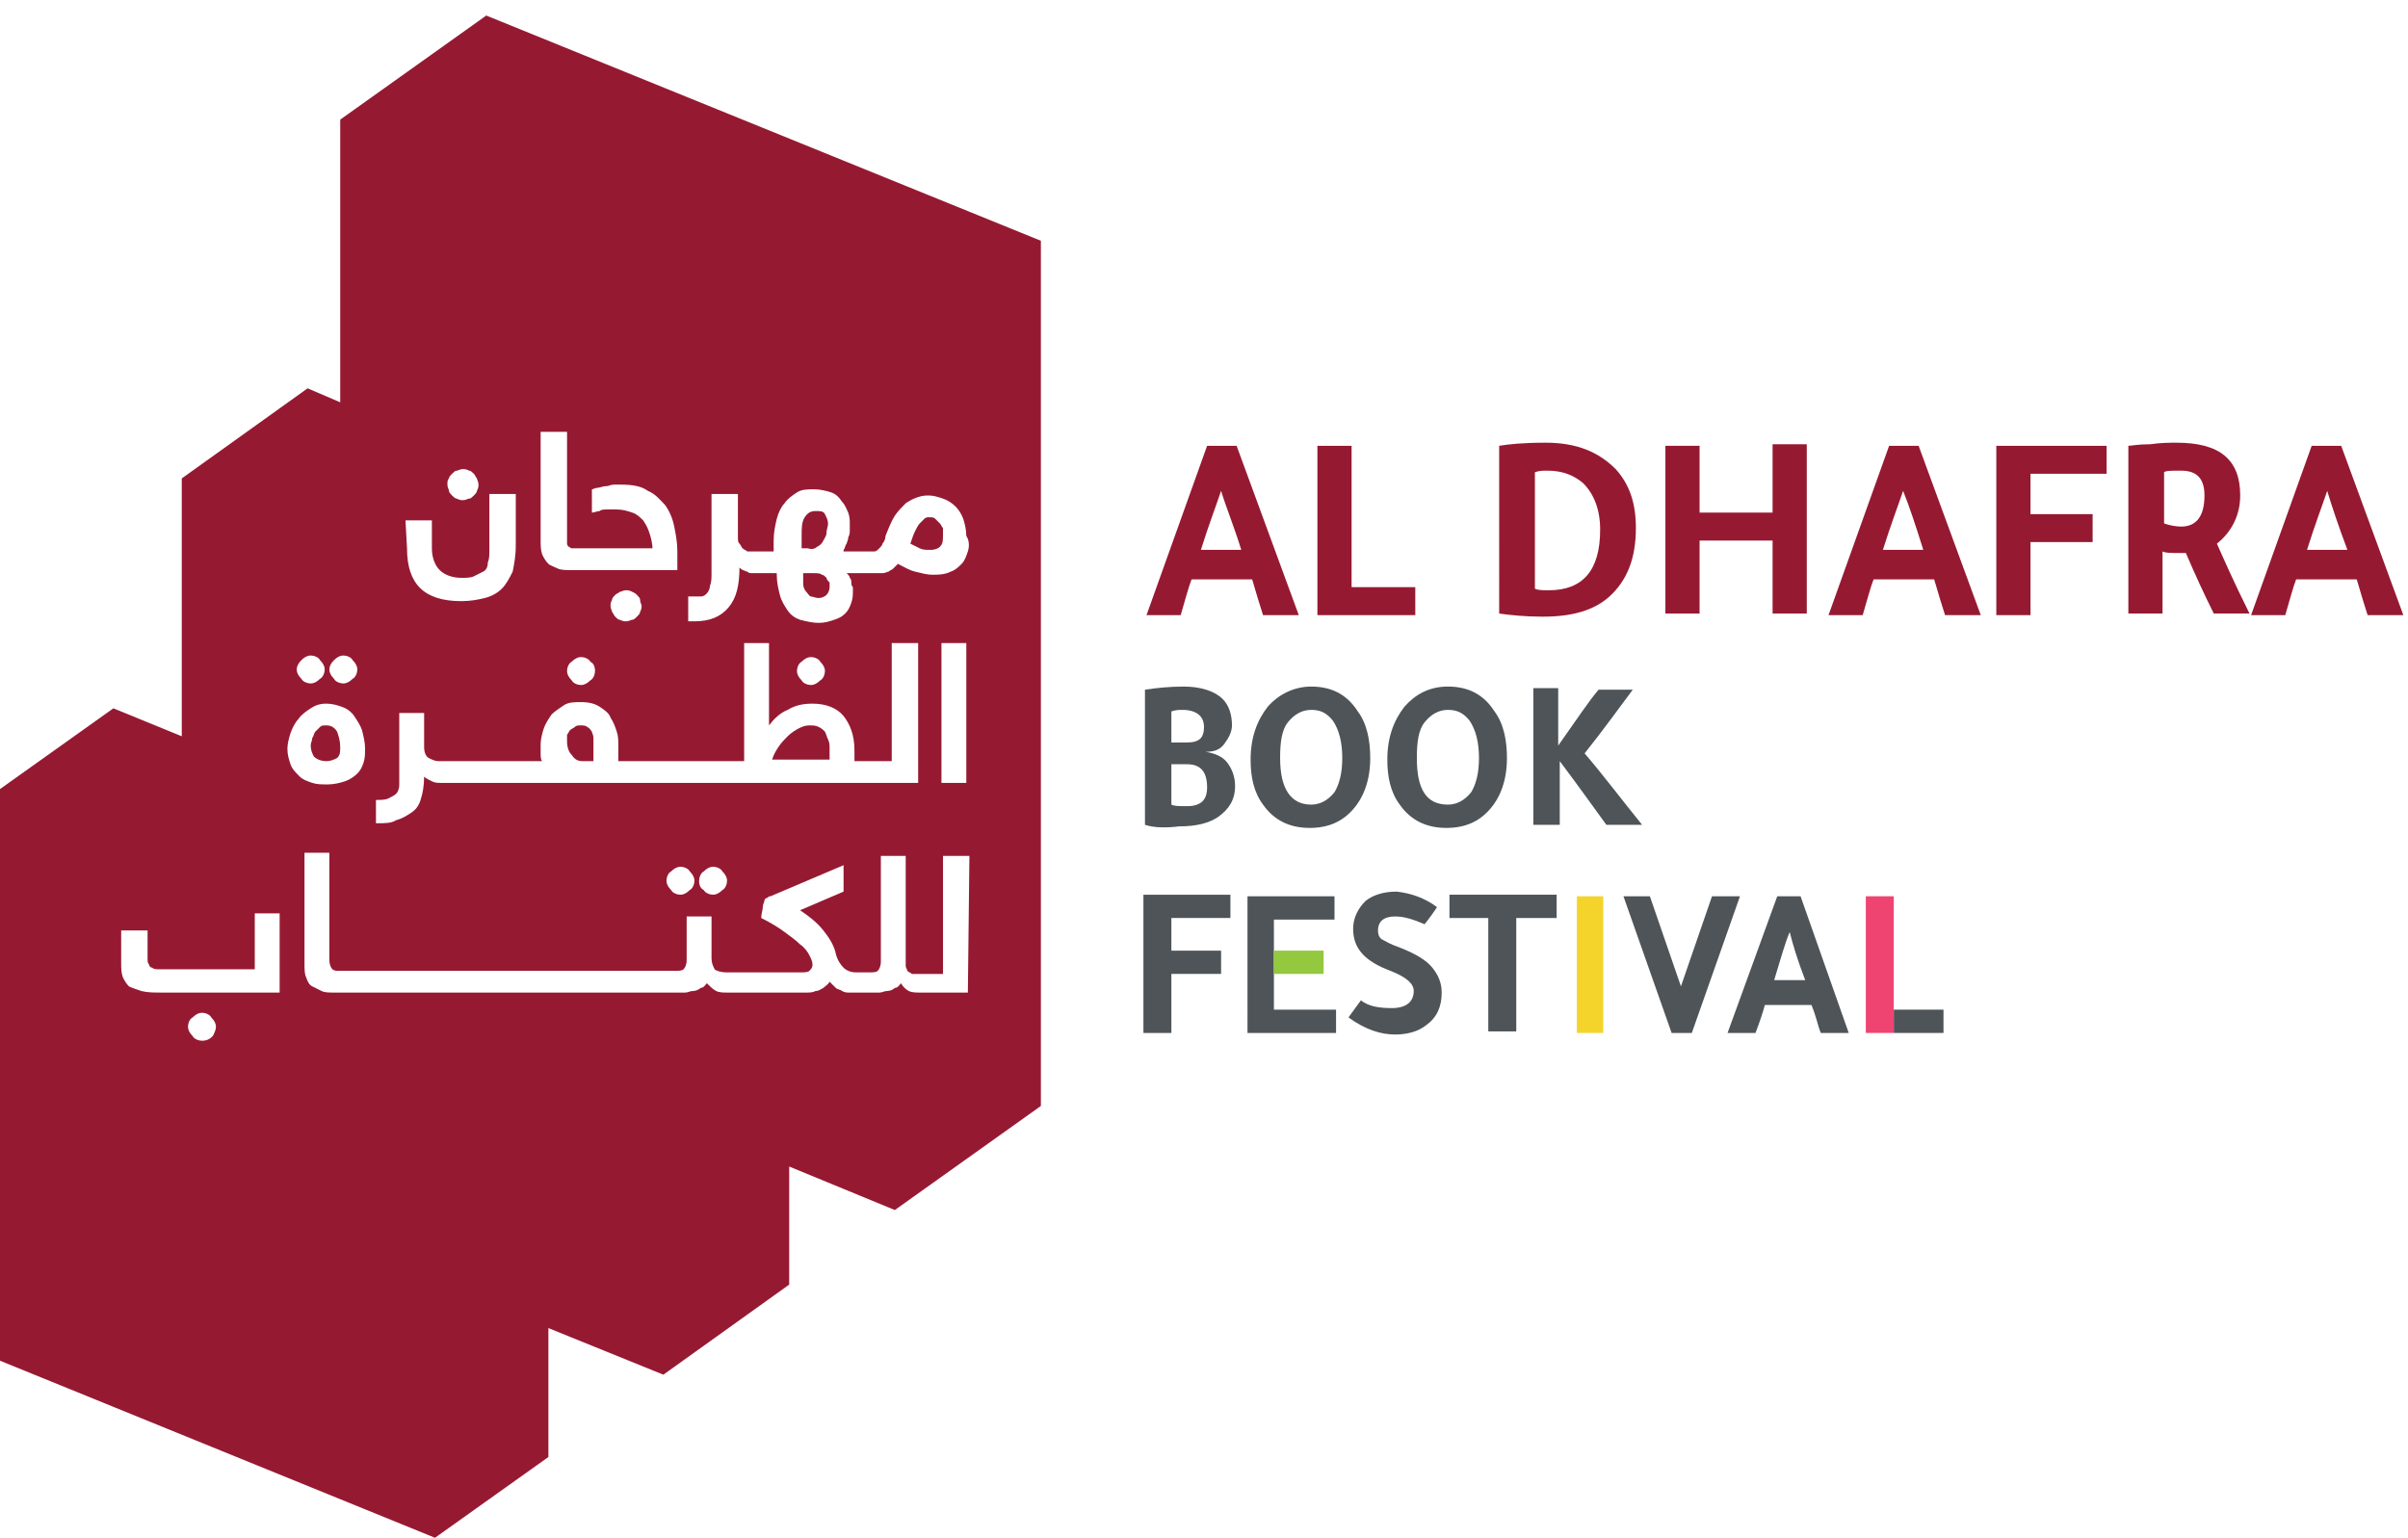 <?xml version="1.0" encoding="utf-8"?>
<!-- Generator: Adobe Illustrator 27.0.0, SVG Export Plug-In . SVG Version: 6.00 Build 0)  -->
<svg version="1.1" id="adbf" xmlns="http://www.w3.org/2000/svg" xmlns:xlink="http://www.w3.org/1999/xlink" x="0px" y="0px"
	 viewBox="0 0 155 99" style="enable-background:new 0 0 155 99;" xml:space="preserve">
<style type="text/css">
	.st0{fill:#961932;}
	.st1{fill:#4E5457;}
	.st2{fill:#93C83F;}
	.st3{fill:#F4D42A;}
	.st4{fill:#EF4472;}
</style>
<g id="red">
	<path class="st0" d="M53.4,48.2c0-0.2,0-0.4-0.1-0.6s-0.1-0.3-0.2-0.5c-0.1-0.1-0.2-0.2-0.4-0.3c-0.2-0.1-0.4-0.1-0.6-0.1
		c-0.3,0-0.5,0.1-0.7,0.2c-0.2,0.1-0.5,0.3-0.7,0.5c-0.2,0.2-0.4,0.4-0.6,0.7c-0.2,0.3-0.3,0.5-0.4,0.8h3.7V48.2L53.4,48.2z"/>
	<path class="st0" d="M37.5,49h0.7v-1c0-0.2,0-0.3,0-0.5c0-0.2-0.1-0.3-0.1-0.4c-0.1-0.1-0.1-0.2-0.3-0.3c-0.1-0.1-0.3-0.1-0.4-0.1
		c-0.2,0-0.3,0-0.4,0.1c-0.1,0.1-0.2,0.1-0.3,0.2c-0.1,0.1-0.1,0.2-0.2,0.3c0,0.1,0,0.3,0,0.4c0,0.4,0.1,0.7,0.3,0.9
		C37,48.9,37.2,49,37.5,49"/>
	<path class="st0" d="M21,49c0.3,0,0.5-0.1,0.7-0.2c0.2-0.2,0.2-0.4,0.2-0.7c0-0.4-0.1-0.7-0.2-1c-0.2-0.3-0.4-0.4-0.7-0.4
		c-0.2,0-0.3,0-0.4,0.1c-0.1,0.1-0.2,0.2-0.3,0.3c-0.1,0.1-0.1,0.3-0.2,0.4c0,0.2-0.1,0.3-0.1,0.5c0,0.3,0.1,0.5,0.2,0.7
		C20.4,48.9,20.7,49,21,49"/>
	<path class="st0" d="M52.6,35.2c0.2-0.1,0.3-0.2,0.4-0.4s0.2-0.3,0.2-0.5s0.1-0.4,0.1-0.6c0-0.2-0.1-0.4-0.2-0.6
		c-0.1-0.2-0.3-0.2-0.6-0.2c-0.3,0-0.5,0.1-0.7,0.4s-0.2,0.7-0.2,1.2v0.8H52C52.3,35.4,52.5,35.3,52.6,35.2"/>
	<path class="st0" d="M53.2,37.2C53.1,37.1,53,37,52.9,37c-0.1-0.1-0.3-0.1-0.5-0.1h-0.7c0,0.3,0,0.5,0,0.7c0,0.2,0.1,0.4,0.2,0.5
		c0.1,0.1,0.2,0.3,0.3,0.3s0.3,0.1,0.5,0.1c0.2,0,0.4-0.1,0.5-0.2c0.1-0.1,0.2-0.3,0.2-0.5c0-0.1,0-0.2,0-0.3
		C53.3,37.4,53.2,37.3,53.2,37.2"/>
	<path class="st0" d="M60.5,33.7c-0.1-0.1-0.2-0.2-0.3-0.3c-0.1-0.1-0.2-0.1-0.4-0.1c-0.1,0-0.2,0-0.3,0.1c-0.1,0.1-0.2,0.2-0.3,0.3
		c-0.1,0.1-0.2,0.3-0.3,0.5c-0.1,0.2-0.2,0.5-0.3,0.8c0.2,0.1,0.4,0.2,0.6,0.3c0.2,0.1,0.4,0.1,0.7,0.1c0.3,0,0.5-0.1,0.6-0.2
		c0.2-0.2,0.2-0.4,0.2-0.8c0-0.1,0-0.3,0-0.4C60.6,33.9,60.6,33.8,60.5,33.7"/>
	<path class="st0" d="M31.3,1l-9.4,6.7v18.2L19.8,25l-8.1,5.8v16.6l-4.4-1.8L0,50.8v36.8L28,99l7.3-5.2v-8.3l7.4,3l8.1-5.8v-7.6
		l6.8,2.8l9.4-6.7V15.5L31.3,1z M34.8,27.8h1.7v6.8c0,0.2,0,0.3,0,0.4c0,0.1,0.1,0.2,0.1,0.2c0.1,0,0.1,0.1,0.2,0.1
		c0.1,0,0.2,0,0.3,0H42c0-0.3-0.1-0.7-0.2-1c-0.1-0.3-0.2-0.5-0.4-0.8c-0.2-0.2-0.4-0.4-0.7-0.5c-0.3-0.1-0.6-0.2-1-0.2
		c-0.1,0-0.2,0-0.3,0c-0.1,0-0.2,0-0.4,0c-0.1,0-0.3,0-0.4,0.1c-0.2,0-0.3,0.1-0.5,0.1v-1.5c0.1,0,0.2-0.1,0.4-0.1
		c0.1,0,0.3-0.1,0.5-0.1c0.2,0,0.3-0.1,0.5-0.1c0.2,0,0.4,0,0.5,0c0.7,0,1.3,0.1,1.7,0.4c0.5,0.2,0.8,0.6,1.1,0.9
		c0.3,0.4,0.5,0.9,0.6,1.4c0.1,0.5,0.2,1,0.2,1.6v1.2h-6.9c-0.3,0-0.6,0-0.8-0.1c-0.2-0.1-0.5-0.2-0.6-0.3c-0.2-0.2-0.3-0.4-0.4-0.6
		c-0.1-0.3-0.1-0.6-0.1-0.9V27.8L34.8,27.8z M41.3,39c0,0.1,0,0.2-0.1,0.4c0,0.1-0.1,0.2-0.2,0.3c-0.1,0.1-0.2,0.2-0.3,0.2
		c-0.1,0-0.2,0.1-0.4,0.1c-0.1,0-0.2,0-0.4-0.1c-0.1,0-0.2-0.1-0.3-0.2c-0.1-0.1-0.1-0.2-0.2-0.3c0-0.1-0.1-0.2-0.1-0.4
		c0-0.1,0-0.2,0.1-0.4c0-0.1,0.1-0.2,0.2-0.3c0.1-0.1,0.2-0.1,0.3-0.2c0.1,0,0.2-0.1,0.4-0.1c0.1,0,0.2,0,0.4,0.1s0.2,0.1,0.3,0.2
		c0.1,0.1,0.2,0.2,0.2,0.3C41.2,38.8,41.3,38.9,41.3,39z M38.3,43.2c0,0.2-0.1,0.5-0.3,0.6c-0.2,0.2-0.4,0.3-0.6,0.3
		c-0.2,0-0.5-0.1-0.6-0.3c-0.2-0.2-0.3-0.4-0.3-0.6c0-0.2,0.1-0.5,0.3-0.6c0.2-0.2,0.4-0.3,0.6-0.3c0.2,0,0.5,0.1,0.6,0.3
		C38.2,42.7,38.3,42.9,38.3,43.2z M28.9,30.8c0-0.1,0.1-0.2,0.2-0.3c0.1-0.1,0.2-0.2,0.3-0.2c0.1,0,0.2-0.1,0.4-0.1
		c0.1,0,0.2,0,0.4,0.1c0.1,0,0.2,0.1,0.3,0.2c0.1,0.1,0.1,0.2,0.2,0.3c0,0.1,0.1,0.2,0.1,0.4c0,0.1,0,0.2-0.1,0.4
		c0,0.1-0.1,0.2-0.2,0.3c-0.1,0.1-0.2,0.2-0.3,0.2c-0.1,0-0.2,0.1-0.4,0.1c-0.1,0-0.2,0-0.4-0.1c-0.1,0-0.2-0.1-0.3-0.2
		c-0.1-0.1-0.2-0.2-0.2-0.3c0-0.1-0.1-0.2-0.1-0.4C28.8,31,28.8,30.9,28.9,30.8z M26.1,33.5h1.7v1.8c0,0.6,0.2,1.1,0.5,1.4
		c0.3,0.3,0.8,0.5,1.4,0.5c0.3,0,0.6,0,0.8-0.1c0.2-0.1,0.4-0.2,0.6-0.3c0.2-0.1,0.3-0.3,0.3-0.6c0.1-0.2,0.1-0.5,0.1-0.8v-3.6h1.7
		l0,3.3c0,0.7-0.1,1.2-0.2,1.7c-0.2,0.4-0.4,0.8-0.7,1.1c-0.3,0.3-0.7,0.5-1.1,0.6c-0.4,0.1-0.9,0.2-1.5,0.2c-2.4,0-3.5-1.1-3.5-3.4
		L26.1,33.5L26.1,33.5z M24.2,51.5c0.3,0,0.6,0,0.8-0.1c0.2-0.1,0.4-0.2,0.5-0.3c0.1-0.1,0.2-0.3,0.2-0.6c0-0.2,0-0.5,0-0.8v-3.8
		h1.6v2.2c0,0.3,0.1,0.6,0.3,0.7c0.2,0.1,0.4,0.2,0.6,0.2h6.7c-0.1-0.1-0.1-0.3-0.1-0.5c0-0.2,0-0.4,0-0.6c0-0.3,0.1-0.7,0.2-1
		c0.1-0.3,0.3-0.6,0.5-0.9c0.2-0.2,0.5-0.4,0.8-0.6c0.3-0.2,0.7-0.2,1.1-0.2c0.5,0,0.9,0.1,1.2,0.3c0.3,0.2,0.6,0.4,0.7,0.7
		c0.2,0.3,0.3,0.6,0.4,0.9c0.1,0.3,0.1,0.6,0.1,0.9v1h8.1v-7.6h1.6v5.3c0.3-0.4,0.7-0.8,1.2-1c0.5-0.3,1-0.4,1.6-0.4
		c0.9,0,1.6,0.3,2,0.8c0.4,0.5,0.7,1.2,0.7,2.2V49h2.4v-7.6h1.7v9H28.3c-0.1,0-0.3,0-0.5-0.1c-0.2-0.1-0.4-0.2-0.5-0.3
		c0,0.6-0.1,1.1-0.2,1.4c-0.1,0.4-0.3,0.7-0.6,0.9c-0.3,0.2-0.6,0.4-1,0.5C25.2,53,24.8,53,24.2,53V51.5z M51.3,43.2
		c0-0.2,0.1-0.5,0.3-0.6c0.2-0.2,0.4-0.3,0.6-0.3c0.2,0,0.5,0.1,0.6,0.3c0.2,0.2,0.3,0.4,0.3,0.6c0,0.2-0.1,0.5-0.3,0.6
		c-0.2,0.2-0.4,0.3-0.6,0.3c-0.2,0-0.5-0.1-0.6-0.3C51.4,43.6,51.3,43.4,51.3,43.2z M46.8,56.7c0,0.2-0.1,0.5-0.3,0.6
		c-0.2,0.2-0.4,0.3-0.6,0.3c-0.2,0-0.5-0.1-0.6-0.3C45.1,57.2,45,57,45,56.7c0-0.2,0.1-0.5,0.3-0.6c0.2-0.2,0.4-0.3,0.6-0.3
		c0.2,0,0.5,0.1,0.6,0.3C46.7,56.3,46.8,56.5,46.8,56.7z M44.7,56.7c0,0.2-0.1,0.5-0.3,0.6c-0.2,0.2-0.4,0.3-0.6,0.3
		c-0.2,0-0.5-0.1-0.6-0.3c-0.2-0.2-0.3-0.4-0.3-0.6c0-0.2,0.1-0.5,0.3-0.6c0.2-0.2,0.4-0.3,0.6-0.3c0.2,0,0.5,0.1,0.6,0.3
		C44.6,56.3,44.7,56.5,44.7,56.7z M21.5,42.5c0.2-0.2,0.4-0.3,0.6-0.3c0.2,0,0.5,0.1,0.6,0.3c0.2,0.2,0.3,0.4,0.3,0.6
		c0,0.2-0.1,0.5-0.3,0.6c-0.2,0.2-0.4,0.3-0.6,0.3c-0.2,0-0.5-0.1-0.6-0.3c-0.2-0.2-0.3-0.4-0.3-0.6C21.2,42.9,21.3,42.7,21.5,42.5z
		 M19.4,42.5c0.2-0.2,0.4-0.3,0.6-0.3c0.2,0,0.5,0.1,0.6,0.3c0.2,0.2,0.3,0.4,0.3,0.6c0,0.2-0.1,0.5-0.3,0.6
		c-0.2,0.2-0.4,0.3-0.6,0.3c-0.2,0-0.5-0.1-0.6-0.3c-0.2-0.2-0.3-0.4-0.3-0.6C19.1,42.9,19.2,42.7,19.4,42.5z M13.7,66.7
		C13.5,66.9,13.3,67,13,67c-0.2,0-0.5-0.1-0.6-0.3c-0.2-0.2-0.3-0.4-0.3-0.6c0-0.2,0.1-0.5,0.3-0.6c0.2-0.2,0.4-0.3,0.6-0.3
		c0.2,0,0.5,0.1,0.6,0.3c0.2,0.2,0.3,0.4,0.3,0.6C13.9,66.3,13.8,66.5,13.7,66.7z M18,63.9h-7.6c-0.5,0-0.9,0-1.3-0.1
		c-0.3-0.1-0.6-0.2-0.8-0.3c-0.2-0.2-0.3-0.4-0.4-0.6c-0.1-0.3-0.1-0.6-0.1-0.9v-2.1h1.7v1.8c0,0.2,0,0.3,0.1,0.4
		c0,0.1,0.1,0.2,0.2,0.2c0.1,0.1,0.3,0.1,0.4,0.1c0.2,0,0.4,0,0.7,0h5.5v-3.6H18V63.9L18,63.9z M18.7,49.2c-0.1-0.3-0.2-0.6-0.2-1
		c0-0.3,0.1-0.7,0.2-1c0.1-0.3,0.3-0.7,0.5-0.9c0.2-0.3,0.5-0.5,0.8-0.7c0.3-0.2,0.6-0.3,1-0.3c0.4,0,0.7,0.1,1,0.2
		c0.3,0.1,0.6,0.3,0.8,0.6c0.2,0.3,0.4,0.6,0.5,0.9c0.1,0.4,0.2,0.8,0.2,1.2c0,0.3,0,0.6-0.1,0.9c-0.1,0.3-0.2,0.5-0.4,0.7
		c-0.2,0.2-0.5,0.4-0.8,0.5c-0.3,0.1-0.7,0.2-1.1,0.2c-0.4,0-0.7,0-1-0.1c-0.3-0.1-0.6-0.2-0.8-0.4C19,49.7,18.8,49.5,18.7,49.2
		 M62.3,63.9h-3.1c-0.2,0-0.5,0-0.7-0.1c-0.2-0.1-0.4-0.3-0.5-0.5c-0.1,0.1-0.2,0.3-0.4,0.3c-0.1,0.1-0.3,0.2-0.5,0.2
		c-0.2,0-0.3,0.1-0.5,0.1c-0.2,0-0.3,0-0.5,0h-1c-0.1,0-0.3,0-0.4,0c-0.2,0-0.3,0-0.5-0.1c-0.1-0.1-0.3-0.1-0.4-0.2
		c-0.1-0.1-0.3-0.3-0.4-0.4c-0.1,0.2-0.3,0.3-0.4,0.4c-0.2,0.1-0.3,0.2-0.5,0.2c-0.2,0.1-0.4,0.1-0.6,0.1c-0.2,0-0.4,0-0.6,0h-4.5
		c-0.2,0-0.5,0-0.7-0.1c-0.2-0.1-0.4-0.3-0.6-0.5c-0.1,0.1-0.2,0.3-0.4,0.3c-0.1,0.1-0.3,0.2-0.5,0.2c-0.2,0-0.3,0.1-0.5,0.1
		c-0.2,0-0.3,0-0.5,0H21.5c-0.3,0-0.6,0-0.8-0.1c-0.2-0.1-0.4-0.2-0.6-0.3c-0.2-0.1-0.3-0.3-0.4-0.6c-0.1-0.2-0.1-0.5-0.1-0.9v-7.1
		h1.6v6.9c0,0.3,0.1,0.5,0.2,0.6c0.1,0.1,0.3,0.1,0.4,0.1h21.6c0.3,0,0.5,0,0.6-0.1c0.1-0.1,0.2-0.3,0.2-0.6v-2.8h1.6v2.7
		c0,0.3,0.1,0.5,0.2,0.7c0.1,0.1,0.4,0.2,0.8,0.2h4.7c0.3,0,0.5,0,0.6-0.1c0.1-0.1,0.2-0.2,0.2-0.4c0-0.2-0.1-0.4-0.2-0.6
		c-0.1-0.2-0.3-0.5-0.6-0.7c-0.3-0.3-0.6-0.5-1-0.8c-0.4-0.3-0.9-0.6-1.5-0.9c0-0.3,0.1-0.5,0.1-0.7c0-0.2,0.1-0.3,0.1-0.4
		c0-0.1,0.1-0.2,0.2-0.2c0.1-0.1,0.1-0.1,0.2-0.1l4.7-2v1.7l-2.8,1.2v0c0.6,0.4,1.1,0.8,1.5,1.3c0.4,0.5,0.7,1,0.8,1.5
		c0.1,0.4,0.3,0.7,0.5,0.9c0.2,0.2,0.5,0.3,0.8,0.3h0.8c0.3,0,0.5,0,0.6-0.1c0.1-0.1,0.2-0.3,0.2-0.6v-6.8h1.6v6.7
		c0,0.2,0,0.3,0,0.4c0,0.1,0.1,0.2,0.1,0.3c0.1,0.1,0.2,0.1,0.3,0.2c0.1,0,0.3,0,0.5,0h1.5v-7.6h1.7L62.3,63.9L62.3,63.9z
		 M60.6,41.4h1.6v9h-1.6V41.4z M62.3,35.5c-0.1,0.3-0.2,0.6-0.4,0.8s-0.4,0.4-0.7,0.5C60.8,37,60.4,37,60,37c-0.3,0-0.7-0.1-1.1-0.2
		c-0.4-0.1-0.7-0.3-1.1-0.5c-0.1,0.1-0.2,0.2-0.3,0.3c-0.1,0.1-0.2,0.1-0.3,0.2c-0.1,0-0.2,0.1-0.4,0.1c-0.1,0-0.3,0-0.4,0h-1.9v0
		c0.1,0.1,0.2,0.2,0.2,0.3c0.1,0.1,0.1,0.2,0.1,0.3c0,0.1,0,0.2,0.1,0.3c0,0.1,0,0.2,0,0.2c0,0.3,0,0.5-0.1,0.8
		c-0.1,0.3-0.2,0.5-0.4,0.7c-0.2,0.2-0.4,0.3-0.7,0.4c-0.3,0.1-0.6,0.2-1,0.2c-0.4,0-0.8-0.1-1.2-0.2c-0.3-0.1-0.6-0.3-0.8-0.6
		c-0.2-0.3-0.4-0.6-0.5-1c-0.1-0.4-0.2-0.8-0.2-1.3v-0.1h-1.4c-0.1,0-0.1,0-0.2,0c-0.1,0-0.2,0-0.3-0.1c-0.1,0-0.2-0.1-0.3-0.1
		c-0.1-0.1-0.2-0.1-0.2-0.2c0,1.2-0.2,2-0.7,2.6c-0.5,0.6-1.2,0.9-2.2,0.9h-0.4v-1.6h0.2c0.2,0,0.4,0,0.6,0c0.2,0,0.3-0.1,0.4-0.2
		c0.1-0.1,0.2-0.3,0.2-0.5c0.1-0.2,0.1-0.5,0.1-0.8v-5.1h1.7v2.8c0,0.2,0,0.3,0.1,0.4s0.1,0.2,0.2,0.3c0.1,0.1,0.2,0.1,0.3,0.2
		c0.1,0,0.2,0,0.3,0h1.4v-0.7c0-0.5,0.1-1,0.2-1.4c0.1-0.4,0.3-0.8,0.5-1c0.2-0.3,0.5-0.5,0.8-0.7c0.3-0.2,0.7-0.2,1.1-0.2
		c0.4,0,0.8,0.1,1.1,0.2s0.5,0.3,0.7,0.6c0.2,0.2,0.3,0.5,0.4,0.7c0.1,0.3,0.1,0.5,0.1,0.7c0,0.1,0,0.3,0,0.4c0,0.2,0,0.3-0.1,0.5
		c0,0.2-0.1,0.3-0.1,0.4c-0.1,0.1-0.1,0.3-0.2,0.4v0.1H56c0.1,0,0.2,0,0.3,0c0.1,0,0.2-0.1,0.3-0.2c0.1-0.1,0.2-0.2,0.2-0.3
		c0.1-0.1,0.2-0.3,0.2-0.5c0.2-0.5,0.4-1,0.6-1.3c0.2-0.3,0.5-0.6,0.7-0.8c0.3-0.2,0.5-0.3,0.8-0.4c0.3-0.1,0.5-0.1,0.7-0.1
		c0.3,0,0.6,0.1,0.9,0.2c0.3,0.1,0.6,0.3,0.8,0.5c0.2,0.2,0.4,0.5,0.5,0.8c0.1,0.3,0.2,0.7,0.2,1.1C62.4,34.8,62.4,35.2,62.3,35.5"
		/>
	<path class="st0" d="M77.7,28.7h1.9l4,10.9h-2.3c-0.2-0.6-0.4-1.3-0.7-2.3h-3.9c-0.2,0.5-0.4,1.3-0.7,2.3h-2.2L77.7,28.7z
		 M78.6,31.6c-0.3,0.9-0.8,2.2-1.3,3.8h2.6C79.4,33.8,78.9,32.6,78.6,31.6z"/>
	<path class="st0" d="M84.8,39.5V28.7h2.2v9.1h4.1v1.8H84.8z"/>
	<path class="st0" d="M96.5,28.7c0.6-0.1,1.5-0.2,3-0.2c2,0,3.4,0.6,4.5,1.7c0.9,1,1.3,2.2,1.3,3.8c0,2-0.6,3.4-1.7,4.4
		c-1,0.9-2.4,1.3-4.3,1.3c-1.1,0-2.1-0.1-2.8-0.2V28.7L96.5,28.7z M98.8,37.9c0.2,0.1,0.5,0.1,0.9,0.1c2.2,0,3.3-1.3,3.3-3.9
		c0-1.3-0.4-2.3-1.1-3c-0.6-0.5-1.3-0.8-2.3-0.8c-0.3,0-0.5,0-0.8,0.1V37.9L98.8,37.9z"/>
	<path class="st0" d="M109.4,39.5h-2.2V28.7h2.2V33h4.7v-4.4h2.2v10.9h-2.2v-4.7h-4.7V39.5z"/>
	<path class="st0" d="M121.6,28.7h1.9l4,10.9h-2.3c-0.2-0.6-0.4-1.3-0.7-2.3h-3.9c-0.2,0.5-0.4,1.3-0.7,2.3h-2.2L121.6,28.7z
		 M122.5,31.6c-0.3,0.9-0.8,2.2-1.3,3.8h2.6C123.3,33.8,122.9,32.6,122.5,31.6z"/>
	<path class="st0" d="M128.5,39.5V28.7h7.1v1.8h-4.9v2.6h4v1.8h-4v4.7H128.5z"/>
	<path class="st0" d="M137,39.5V28.7c0.2,0,0.6-0.1,1.4-0.1c0.7-0.1,1.3-0.1,1.7-0.1c2.8,0,4.1,1.1,4.1,3.4c0,1.2-0.5,2.3-1.5,3.1
		c0.4,0.9,1.1,2.5,2.1,4.5h-2.3c-0.6-1.2-1.2-2.5-1.8-3.9c-0.1,0-0.3,0-0.5,0c-0.5,0-0.8,0-1-0.1v4L137,39.5L137,39.5z M139.3,30.4
		v3.3c0.3,0.1,0.7,0.2,1.1,0.2c1,0,1.5-0.7,1.5-2c0-1.1-0.5-1.6-1.5-1.6C139.8,30.3,139.4,30.3,139.3,30.4"/>
	<path class="st0" d="M148.8,28.7h1.9l4,10.9h-2.3c-0.2-0.6-0.4-1.3-0.7-2.3h-3.9c-0.2,0.5-0.4,1.3-0.7,2.3h-2.2L148.8,28.7z
		 M149.8,31.6c-0.3,0.9-0.8,2.2-1.3,3.8h2.6C150.5,33.8,150.1,32.6,149.8,31.6z"/>
</g>
<g id="gray">
	<path class="st1" d="M73.6,66.4v-8.8h5.6v1.5h-3.8v2.1h3.2v1.5h-3.2v3.8H73.6z"/>
	<path class="st1" d="M80.3,57.7h5.6v1.5H82v2.1v1.5V65h4v1.5h-5.7V57.7z"/>
	<path class="st1" d="M92.5,58.4c-0.2,0.3-0.4,0.6-0.8,1.1C91,59.2,90.4,59,89.8,59c-0.7,0-1.1,0.3-1.1,0.9c0,0.3,0.1,0.5,0.3,0.6
		c0.2,0.1,0.5,0.3,1.1,0.5c1,0.4,1.7,0.8,2.1,1.3c0.4,0.5,0.6,1,0.6,1.6c0,0.9-0.3,1.6-1,2.1c-0.5,0.4-1.2,0.6-2,0.6
		c-0.9,0-1.9-0.3-3-1.1l0.8-1.1c0.5,0.4,1.2,0.5,2,0.5c0.9,0,1.4-0.4,1.4-1.1c0-0.5-0.5-0.9-1.5-1.3c-1.6-0.6-2.4-1.4-2.4-2.7
		c0-0.7,0.3-1.3,0.8-1.8c0.5-0.4,1.2-0.6,2-0.6C90.8,57.5,91.7,57.8,92.5,58.4"/>
	<path class="st1" d="M95.8,59.1h-2.5v-1.5h6.9v1.5h-2.6v7.3h-1.8V59.1z"/>
	<path class="st1" d="M106.2,57.7l2,5.8l2-5.8h1.8l-3.1,8.8h-1.3l-3.1-8.8H106.2z"/>
	<path class="st1" d="M114.4,57.7h1.5l3.1,8.8h-1.8c-0.2-0.5-0.3-1.1-0.6-1.8h-3c-0.1,0.4-0.3,1-0.6,1.8h-1.8L114.4,57.7z M115.2,60
		c-0.3,0.7-0.6,1.8-1,3.1h2C115.7,61.8,115.4,60.8,115.2,60z"/>
	<path class="st1" d="M125.1,65h-3.2v1.5h3.2V65z"/>
	<path class="st1" d="M73.7,53.1v-8.7c0.7-0.1,1.5-0.2,2.5-0.2c1.1,0,2,0.3,2.5,0.8c0.4,0.4,0.6,1,0.6,1.7c0,0.4-0.2,0.8-0.5,1.2
		s-0.7,0.5-1.2,0.5v0c0.6,0.1,1.1,0.3,1.4,0.7c0.3,0.4,0.5,0.9,0.5,1.5c0,0.9-0.4,1.5-1.1,2c-0.6,0.4-1.4,0.6-2.5,0.6
		C75.1,53.3,74.3,53.3,73.7,53.1 M75.4,45.8v2h1c0.8,0,1.1-0.3,1.1-1c0-0.7-0.5-1.1-1.4-1.1h0C75.9,45.7,75.7,45.7,75.4,45.8z
		 M75.4,49.3v2.5c0.2,0.1,0.5,0.1,1,0.1c0.9,0,1.3-0.4,1.3-1.2c0-1-0.4-1.5-1.3-1.5H75.4L75.4,49.3z"/>
	<path class="st1" d="M84.4,44.2c1.3,0,2.3,0.5,3,1.6c0.6,0.8,0.8,1.9,0.8,3c0,1.4-0.4,2.5-1.1,3.3c-0.7,0.8-1.6,1.2-2.8,1.2
		c-1.3,0-2.3-0.5-3-1.5c-0.6-0.8-0.8-1.8-0.8-2.9c0-1.4,0.4-2.5,1.1-3.4C82.3,44.7,83.3,44.2,84.4,44.2z M84.4,51.8
		c0.6,0,1.1-0.3,1.5-0.8c0.3-0.5,0.5-1.2,0.5-2.2c0-1-0.2-1.8-0.6-2.4c-0.4-0.5-0.8-0.7-1.4-0.7c-0.6,0-1.1,0.3-1.5,0.8
		c-0.4,0.5-0.5,1.3-0.5,2.3C82.4,50.8,83.1,51.8,84.4,51.8z"/>
	<path class="st1" d="M93.2,44.2c1.3,0,2.3,0.5,3,1.6c0.6,0.8,0.8,1.9,0.8,3c0,1.4-0.4,2.5-1.1,3.3c-0.7,0.8-1.6,1.2-2.8,1.2
		c-1.3,0-2.3-0.5-3-1.5c-0.6-0.8-0.8-1.8-0.8-2.9c0-1.4,0.4-2.5,1.1-3.4C91.1,44.7,92,44.2,93.2,44.2 M93.2,51.8
		c0.6,0,1.1-0.3,1.5-0.8c0.3-0.5,0.5-1.2,0.5-2.2c0-1-0.2-1.8-0.6-2.4c-0.4-0.5-0.8-0.7-1.4-0.7c-0.6,0-1.1,0.3-1.5,0.8
		c-0.4,0.5-0.5,1.3-0.5,2.3C91.2,50.8,91.8,51.8,93.2,51.8z"/>
	<path class="st1" d="M100.3,44.4V48c1.2-1.7,2-2.9,2.6-3.6h2.2c-0.9,1.2-1.9,2.6-3.1,4.1c1.2,1.4,2.4,3,3.7,4.6h-2.3
		c-0.8-1.1-1.8-2.5-3-4.1h0v4.1h-1.7v-8.8H100.3z"/>
</g>
<path id="green" class="st2" d="M85.2,61.2H82v1.5h3.2V61.2z"/>
<path id="yellow" class="st3" d="M103.2,57.7h-1.7v8.8h1.7V57.7z"/>
<path id="pink" class="st4" d="M121.9,57.7h-1.8v8.8h1.8V57.7z"/>
</svg>
